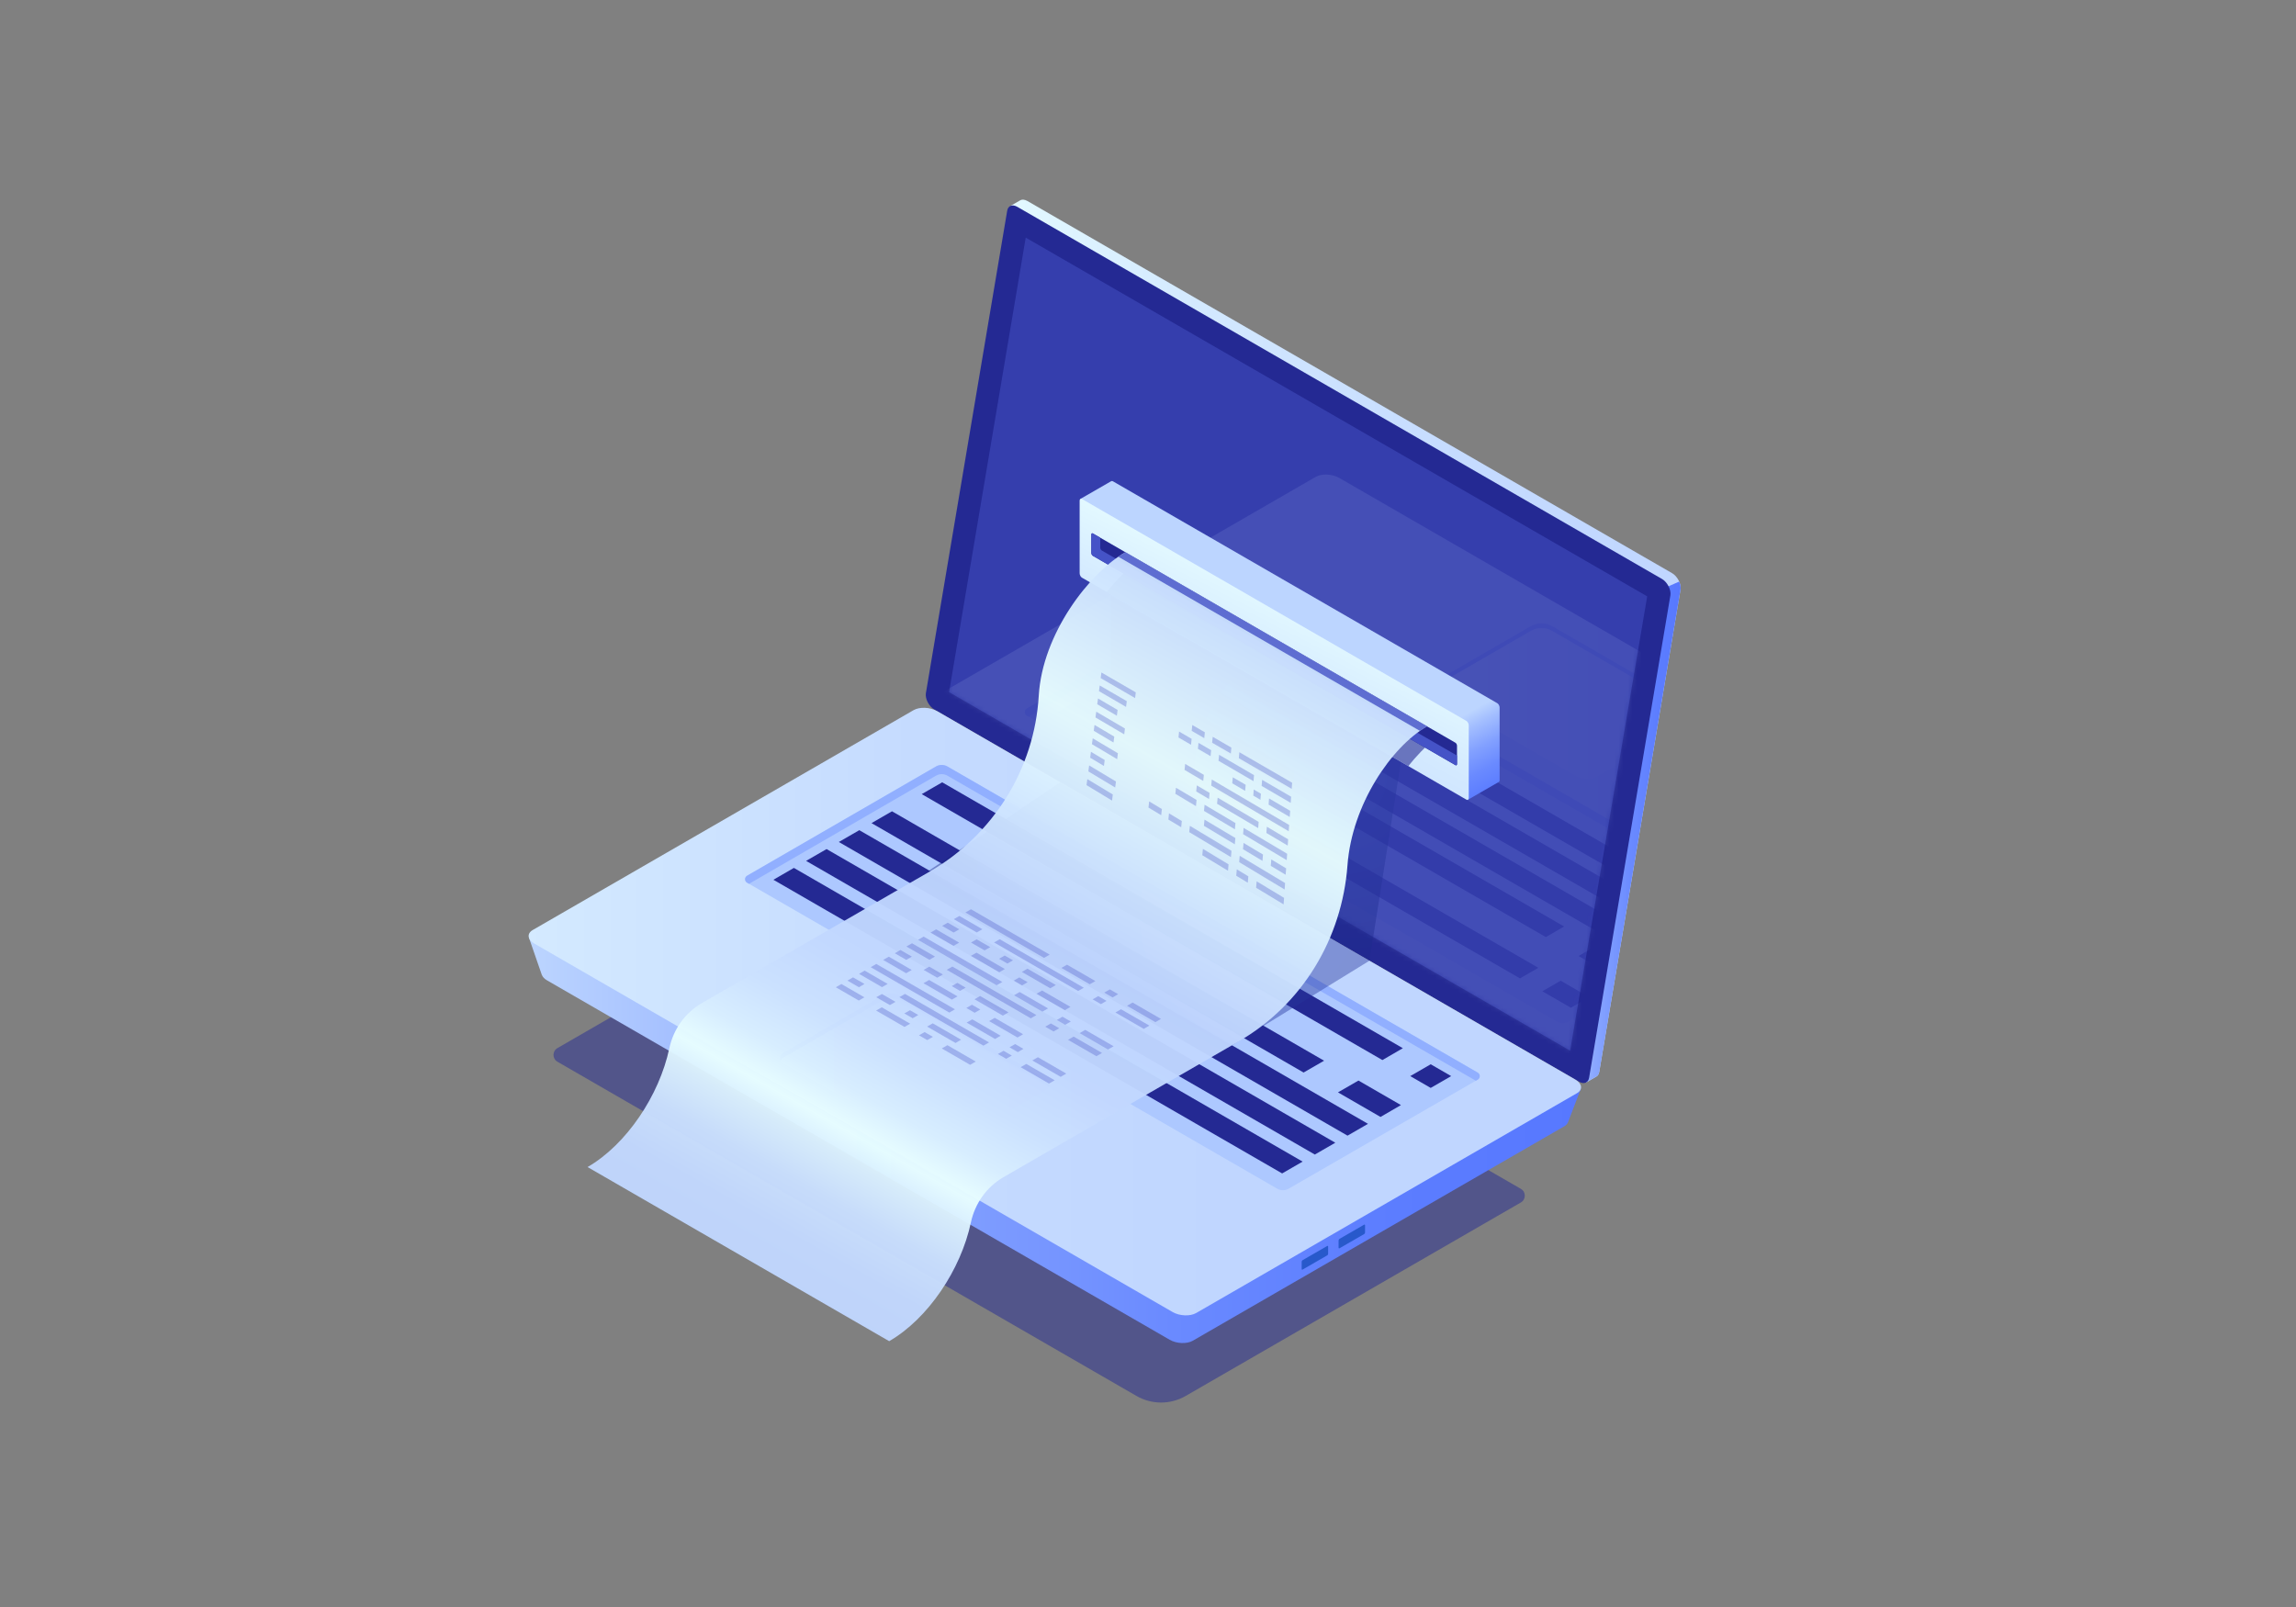 <svg width="500" height="350" viewBox="0 0 500 350" fill="none" xmlns="http://www.w3.org/2000/svg">
<rect x="0" y="0" width="500" height="350" fill="#808080" stroke="none"/>
<g opacity="0.5">
<path d="M199.744 183.036L331.202 258.932C332.339 259.589 332.339 261.233 331.202 261.89L258.208 304.032C254.893 305.948 250.808 305.948 247.492 304.032L121.387 231.235C120.251 230.578 120.251 228.934 121.387 228.277L199.744 183.036Z" fill="#242993"/>
</g>
<path d="M203.828 149.694L221.4 45.472L219.991 44.881L222.114 43.66V43.669C222.527 43.397 223.109 43.416 223.748 43.782L364.147 124.843C365.302 125.51 366.176 127.219 365.969 128.412L348.266 233.47C348.172 234.014 347.899 234.381 347.524 234.54L345.448 235.743L345.091 233.808L345.213 233.845L205.65 153.263C204.504 152.596 203.63 150.887 203.828 149.694Z" fill="url(#paint0_linear_917_5934)"/>
<path d="M363.359 127.689L365.67 126.665C365.933 127.257 366.055 127.877 365.97 128.403L348.266 233.46C348.173 234.005 347.9 234.371 347.524 234.531L345.449 235.733L345.092 233.798L345.214 233.836L338.151 229.76L363.359 127.689Z" fill="url(#paint1_linear_917_5934)"/>
<path d="M203.453 154.522L343.852 235.584C344.932 236.213 345.862 235.847 346.059 234.729L363.763 129.672C363.97 128.479 363.096 126.769 361.941 126.103L221.542 45.051C220.462 44.421 219.532 44.788 219.335 45.905L201.631 150.963C201.424 152.156 202.298 153.856 203.453 154.522Z" fill="#242993"/>
<g opacity="0.51">
<path d="M223.373 51.755L358.71 129.886L341.927 228.83L206.684 150.745L223.373 51.755Z" fill="#4553C7"/>
</g>
<path d="M115.199 204.261L122.863 208.262L199.689 163.904C200.975 163.162 203.22 163.256 204.704 164.111L337.214 240.617C338.482 239.903 344.267 237.123 344.267 237.123L341.459 244.43L341.45 244.421C341.337 244.749 341.084 245.05 340.67 245.294L259.75 292.009C258.463 292.751 256.218 292.657 254.734 291.803L119.134 213.521C118.524 213.174 118.148 212.742 117.998 212.31L117.989 212.319L115.199 204.261Z" fill="url(#paint2_linear_917_5934)"/>
<path d="M116.382 205.52L255.354 285.755C256.875 286.637 259.176 286.731 260.491 285.971L343.421 238.091C344.736 237.33 344.576 236.006 343.055 235.123L204.083 154.888C202.562 154.005 200.261 153.911 198.946 154.672L116.016 202.552C114.691 203.313 114.86 204.646 116.382 205.52Z" fill="url(#paint3_linear_917_5934)"/>
<path d="M297.269 268.399V266.877C297.269 266.737 297.184 266.671 297.071 266.727L291.699 269.826C291.586 269.892 291.502 270.061 291.502 270.202V271.724C291.502 271.865 291.586 271.93 291.699 271.874L297.071 268.775C297.184 268.709 297.269 268.549 297.269 268.399Z" fill="#2859CB"/>
<path d="M289.23 273.038V271.516C289.23 271.375 289.146 271.309 289.033 271.366L283.661 274.465C283.548 274.531 283.464 274.7 283.464 274.841V276.362C283.464 276.503 283.548 276.569 283.661 276.513L289.033 273.413C289.146 273.357 289.23 273.188 289.23 273.038Z" fill="#2859CB"/>
<path d="M321.802 233.602L206.319 166.929C205.549 166.487 204.601 166.487 203.831 166.929L162.704 190.718C162.112 191.056 162.112 191.911 162.704 192.249L278.139 258.894C278.909 259.336 279.858 259.336 280.628 258.894L321.812 235.133C322.394 234.804 322.394 233.949 321.802 233.602Z" fill="#ADC8FF"/>
<path d="M321.802 235.142L321.389 235.377L206.319 168.939C205.549 168.498 204.601 168.498 203.831 168.939L163.117 192.494L162.704 192.259C162.112 191.921 162.112 191.066 162.704 190.728L203.831 166.938C204.601 166.497 205.549 166.497 206.319 166.938L321.802 233.612C322.394 233.95 322.394 234.804 321.802 235.142Z" fill="#91AFFF"/>
<path d="M200.722 172.958L301.046 230.878L305.498 228.295L205.183 170.385L200.722 172.958Z" fill="#242993"/>
<path d="M189.789 179.27L283.886 233.592L288.348 231.019L194.25 176.696L189.789 179.27Z" fill="#242993"/>
<path d="M182.67 183.383L293.447 247.342L297.908 244.768L187.131 180.81L182.67 183.383Z" fill="#242993"/>
<path d="M175.542 187.497L286.329 251.456L290.79 248.883L180.003 184.924L175.542 187.497Z" fill="#242993"/>
<path d="M168.423 191.61L279.21 255.569L283.671 252.995L172.884 189.027L168.423 191.61Z" fill="#242993"/>
<path d="M307.104 234.371L311.565 236.945L316.026 234.371L311.565 231.798L307.104 234.371Z" fill="#242993"/>
<path d="M291.372 237.913L300.632 243.267L305.084 240.684L295.833 235.34L291.372 237.913Z" fill="#242993"/>
<path d="M201.867 249.737L170.723 231.761C169.502 231.057 169.502 229.92 170.723 229.216L192.015 216.922C193.236 216.217 195.208 216.217 196.42 216.922L227.563 234.898C228.784 235.602 228.784 236.739 227.563 237.443L206.272 249.737C205.06 250.441 203.088 250.441 201.867 249.737Z" fill="url(#paint4_linear_917_5934)"/>
<path d="M227.572 235.94L196.429 217.964C195.208 217.26 193.236 217.26 192.024 217.964L170.733 230.258C170.357 230.474 170.113 230.737 169.972 231.01C169.653 230.399 169.897 229.704 170.733 229.216L192.024 216.922C193.245 216.217 195.217 216.217 196.429 216.922L227.572 234.898C228.418 235.386 228.662 236.072 228.333 236.692C228.192 236.419 227.948 236.156 227.572 235.94Z" fill="#91AFFF"/>
<g opacity="0.11">
<mask id="mask0_917_5934" style="mask-type:luminance" maskUnits="userSpaceOnUse" x="206" y="51" width="153" height="178">
<path d="M223.375 51.755L358.712 129.886L341.929 228.83L206.686 150.745L223.375 51.755Z" fill="white"/>
</mask>
<g mask="url(#mask0_917_5934)">
<path d="M203.942 154.718L342.914 234.953C344.436 235.836 346.737 235.93 348.052 235.169L430.982 187.289C432.297 186.528 432.137 185.204 430.616 184.321L291.644 104.086C290.122 103.203 287.821 103.11 286.507 103.87L203.576 151.75C202.261 152.511 202.421 153.844 203.942 154.718Z" fill="url(#paint5_linear_917_5934)"/>
<path d="M343.327 169.106L312.183 151.13C310.962 150.426 310.962 149.289 312.183 148.585L333.475 136.291C334.696 135.587 336.668 135.587 337.879 136.291L369.023 154.267C370.244 154.971 370.244 156.108 369.023 156.812L347.732 169.106C346.52 169.811 344.548 169.811 343.327 169.106Z" fill="url(#paint6_linear_917_5934)"/>
<path d="M369.032 155.31L337.889 137.333C336.668 136.629 334.696 136.629 333.484 137.333L312.193 149.627C311.817 149.843 311.573 150.106 311.432 150.379C311.113 149.768 311.357 149.073 312.193 148.585L333.484 136.291C334.705 135.587 336.677 135.587 337.889 136.291L369.032 154.267C369.878 154.755 370.122 155.441 369.793 156.061C369.652 155.789 369.408 155.526 369.032 155.31Z" fill="#91AFFF"/>
<path d="M382.717 197.197L267.235 130.524C266.464 130.083 265.516 130.083 264.746 130.524L223.619 154.314C223.027 154.652 223.027 155.507 223.619 155.845L339.054 222.49C339.824 222.931 340.773 222.931 341.543 222.49L382.727 198.728C383.309 198.4 383.309 197.545 382.717 197.197Z" fill="#ADC8FF"/>
<path d="M382.717 198.737L382.304 198.972L267.235 132.534C266.464 132.092 265.516 132.092 264.746 132.534L224.032 156.089L223.619 155.854C223.027 155.516 223.027 154.661 223.619 154.323L264.746 130.533C265.516 130.092 266.464 130.092 267.235 130.533L382.717 197.206C383.309 197.544 383.309 198.399 382.717 198.737Z" fill="#91AFFF"/>
<path d="M234.382 152.697L334.997 210.786L331.005 213.087L230.399 154.998L234.382 152.697Z" fill="#242993"/>
<path d="M244.984 146.574L340.612 201.789L336.63 204.09L241.002 148.875L244.984 146.574Z" fill="#242993"/>
<path d="M347.752 205.912L356.683 211.068L352.701 213.369L343.77 208.213L347.752 205.912Z" fill="#242993"/>
<path d="M339.862 213.596L346.079 217.183L342.097 219.484L335.88 215.897L339.862 213.596Z" fill="#242993"/>
<path d="M251.625 142.742L363.322 207.227L359.34 209.528L247.643 145.043L251.625 142.742Z" fill="#242993"/>
<path d="M258.274 138.91L369.972 203.395L365.98 205.696L254.282 141.211L258.274 138.91Z" fill="#242993"/>
<path d="M264.914 135.069L376.612 199.563L372.63 201.864L260.923 137.37L264.914 135.069Z" fill="#242993"/>
</g>
</g>
<path opacity="0.42" d="M268.286 227.665L298.227 209.238L230.916 170.384L199.152 191.732L268.286 227.665Z" fill="url(#paint7_radial_917_5934)"/>
<path opacity="0.42" d="M298.228 209.239L305.084 165.923L241.924 129.689V176.649L298.228 209.239Z" fill="url(#paint8_radial_917_5934)"/>
<path d="M235.312 108.643L242 104.793V104.802C242.084 104.746 242.206 104.746 242.338 104.811L326.076 153.161C326.348 153.32 326.573 153.743 326.573 154.109V169.916C326.573 170.094 326.517 170.216 326.433 170.292H326.423C326.414 170.301 326.414 170.301 326.404 170.301L319.652 174.189L319.595 166.554L242.328 121.942C242.056 121.782 241.83 121.36 241.83 120.994V115.565L235.312 108.643Z" fill="url(#paint9_linear_917_5934)"/>
<path d="M235.612 125.812L319.35 174.161C319.622 174.321 319.848 174.152 319.848 173.785V157.97C319.848 157.603 319.622 157.181 319.35 157.021L235.612 108.672C235.34 108.512 235.114 108.681 235.114 109.047V124.854C235.114 125.229 235.34 125.652 235.612 125.812Z" fill="url(#paint10_linear_917_5934)"/>
<path opacity="0.6" d="M247.163 122.609L312.362 160.947C310.343 162.685 308.436 164.666 306.689 166.845L241.012 128.921C242.89 126.573 244.966 124.441 247.163 122.609Z" fill="#242993"/>
<path d="M237.998 121.059L316.956 166.647C317.144 166.751 317.294 166.638 317.294 166.394V162.421C317.294 162.167 317.144 161.886 316.956 161.773L237.998 116.185C237.81 116.081 237.66 116.194 237.66 116.438V120.411C237.66 120.665 237.81 120.956 237.998 121.059Z" fill="#242993"/>
<path d="M237.998 116.185L239.604 117.115V119.256C239.604 119.51 239.755 119.791 239.942 119.904L317.294 164.562V166.394C317.294 166.647 317.144 166.76 316.956 166.647L237.998 121.059C237.81 120.946 237.66 120.665 237.66 120.411V116.438C237.66 116.194 237.81 116.081 237.998 116.185Z" fill="#4553C7"/>
<path opacity="0.96" d="M193.64 292.104L127.953 254.179C136.425 249.286 143.572 238.579 145.751 228.342C146.634 224.191 149.179 220.584 152.851 218.462L202.487 189.807C216.312 181.824 225.272 167.454 226.211 151.516C227 138.058 237.181 124.825 245.07 120.27L310.757 158.194C302.98 162.683 294.415 175.231 293.438 188.464C292.264 204.402 283.595 218.819 269.761 226.811L218.528 256.386C214.856 258.509 212.311 262.115 211.428 266.266C209.259 276.504 202.111 287.21 193.64 292.104Z" fill="url(#paint11_linear_917_5934)"/>
<path opacity="0.8" d="M245.081 120.27L310.767 158.194C310.241 158.495 309.716 158.823 309.199 159.171L243.521 121.246C244.038 120.908 244.555 120.579 245.081 120.27Z" fill="#4553C7"/>
<g opacity="0.32">
<path d="M269.779 165.135L281.294 171.803L281.388 170.479L269.892 163.829L269.779 165.135Z" fill="#4553C7"/>
<path d="M263.965 161.762L268.041 164.12L268.154 162.824L264.096 160.476L263.965 161.762Z" fill="#4553C7"/>
<path d="M259.515 159.18L262.257 160.767L262.379 159.49L259.646 157.902L259.515 159.18Z" fill="#4553C7"/>
<path d="M274.747 171.173L281.077 174.864L281.171 173.521L274.85 169.849L274.747 171.173Z" fill="#4553C7"/>
<path d="M265.355 165.697L272.982 170.139L273.094 168.825L265.478 164.392L265.355 165.697Z" fill="#4553C7"/>
<path d="M260.866 163.087L263.627 164.693L263.75 163.388L260.998 161.791L260.866 163.087Z" fill="#4553C7"/>
<path d="M256.64 160.617L259.373 162.213L259.504 160.917L256.771 159.33L256.64 160.617Z" fill="#4553C7"/>
<path d="M276.26 175.24L280.862 177.935L280.965 176.592L276.363 173.896L276.26 175.24Z" fill="#4553C7"/>
<path d="M272.926 173.286L274.485 174.197L274.588 172.863L273.029 171.952L272.926 173.286Z" fill="#4553C7"/>
<path d="M268.342 170.6L271.159 172.253L271.272 170.919L268.464 169.285L268.342 170.6Z" fill="#4553C7"/>
<path d="M263.769 171.107L280.646 181.044L280.74 179.682L263.9 169.783L263.769 171.107Z" fill="#4553C7"/>
<path d="M257.955 167.679L262.031 170.084L262.163 168.76L258.096 166.374L257.955 167.679Z" fill="#4553C7"/>
<path d="M275.779 181.42L280.428 184.172L280.522 182.801L275.883 180.059L275.779 181.42Z" fill="#4553C7"/>
<path d="M265.036 175.061L273.996 180.368L274.099 179.006L265.168 173.728L265.036 175.061Z" fill="#4553C7"/>
<path d="M260.499 172.375L263.288 174.028L263.411 172.694L260.631 171.051L260.499 172.375Z" fill="#4553C7"/>
<path d="M270.71 181.683L280.205 187.337L280.308 185.947L270.823 180.312L270.71 181.683Z" fill="#4553C7"/>
<path d="M262.19 176.611L268.924 180.621L269.047 179.259L262.322 175.268L262.19 176.611Z" fill="#4553C7"/>
<path d="M255.954 172.892L260.443 175.568L260.575 174.225L256.095 171.567L255.954 172.892Z" fill="#4553C7"/>
<path d="M276.739 188.577L279.979 190.521L280.083 189.121L276.843 187.187L276.739 188.577Z" fill="#4553C7"/>
<path d="M270.689 184.96L274.935 187.496L275.038 186.115L270.812 183.589L270.689 184.96Z" fill="#4553C7"/>
<path d="M262.173 179.86L268.907 183.889L269.029 182.518L262.304 178.508L262.173 179.86Z" fill="#4553C7"/>
<path d="M269.854 187.768L279.754 193.732L279.857 192.323L269.967 186.388L269.854 187.768Z" fill="#4553C7"/>
<path d="M258.979 181.232L268.06 186.689L268.183 185.308L259.119 179.87L258.979 181.232Z" fill="#4553C7"/>
<path d="M254.434 178.49L257.232 180.171L257.364 178.818L254.574 177.146L254.434 178.49Z" fill="#4553C7"/>
<path d="M250.103 175.888L252.873 177.55L253.023 176.207L250.253 174.545L250.103 175.888Z" fill="#4553C7"/>
<path d="M273.545 193.356L279.528 196.972L279.631 195.554L273.658 191.947L273.545 193.356Z" fill="#4553C7"/>
<path d="M247.191 152.042L239.696 147.693L239.856 146.463L247.341 150.793L247.191 152.042Z" fill="#4553C7"/>
<path d="M245.22 153.967L239.322 150.53L239.491 149.29L245.38 152.709L245.22 153.967Z" fill="#4553C7"/>
<path d="M243.22 155.883L238.946 153.384L239.115 152.126L243.379 154.624L243.22 155.883Z" fill="#4553C7"/>
<path d="M244.825 159.94L238.561 156.259L238.73 155L244.975 158.663L244.825 159.94Z" fill="#4553C7"/>
<path d="M242.486 161.716L238.185 159.161L238.354 157.884L242.655 160.429L242.486 161.716Z" fill="#4553C7"/>
<path d="M243.284 165.349L237.79 162.081L237.959 160.804L243.444 164.053L243.284 165.349Z" fill="#4553C7"/>
<path d="M240.401 166.824L237.405 165.03L237.574 163.734L240.57 165.528L240.401 166.824Z" fill="#4553C7"/>
<path d="M242.852 171.52L237.011 168.008L237.18 166.702L243.022 170.205L242.852 171.52Z" fill="#4553C7"/>
<path d="M242.167 174.367L236.616 171.004L236.785 169.689L242.336 173.033L242.167 174.367Z" fill="#4553C7"/>
<path d="M269.217 190.736L271.734 192.258L271.847 190.858L269.339 189.337L269.217 190.736Z" fill="#4553C7"/>
<path d="M261.824 186.265L267.422 189.646L267.544 188.256L261.956 184.885L261.824 186.265Z" fill="#4553C7"/>
</g>
<g opacity="0.32">
<path d="M227.356 208.628L210.234 198.739L211.455 198.034L228.586 207.914L227.356 208.628Z" fill="#4553C7"/>
<path d="M237.32 214.376L231.141 210.807L232.362 210.103L238.541 213.671L237.32 214.376Z" fill="#4553C7"/>
<path d="M242.279 217.241L240.467 216.189L241.688 215.484L243.5 216.527L242.279 217.241Z" fill="#4553C7"/>
<path d="M251.607 222.622L245.427 219.053L246.648 218.349L252.828 221.918L251.607 222.622Z" fill="#4553C7"/>
<path d="M212.706 203.086L207.7 200.194L208.931 199.489L213.927 202.382L212.706 203.086Z" fill="#4553C7"/>
<path d="M234.786 215.832L216.481 205.266L217.712 204.562L236.017 215.127L234.786 215.832Z" fill="#4553C7"/>
<path d="M239.745 218.695L237.941 217.653L239.162 216.948L240.975 217.991L239.745 218.695Z" fill="#4553C7"/>
<path d="M249.08 224.086L242.9 220.517L244.121 219.812L250.301 223.372L249.08 224.086Z" fill="#4553C7"/>
<path d="M207.671 203.106L205.173 201.659L206.394 200.955L208.901 202.401L207.671 203.106Z" fill="#4553C7"/>
<path d="M214.415 206.993L211.457 205.283L212.678 204.579L215.646 206.288L214.415 206.993Z" fill="#4553C7"/>
<path d="M219.384 209.857L217.571 208.815L218.792 208.11L220.605 209.153L219.384 209.857Z" fill="#4553C7"/>
<path d="M228.709 215.249L222.529 211.68L223.75 210.976L229.93 214.535L228.709 215.249Z" fill="#4553C7"/>
<path d="M207.644 206.007L202.638 203.115L203.868 202.41L208.874 205.303L207.644 206.007Z" fill="#4553C7"/>
<path d="M217.608 211.755L211.428 208.186L212.649 207.481L218.829 211.05L217.608 211.755Z" fill="#4553C7"/>
<path d="M222.567 214.62L220.754 213.577L221.975 212.873L223.787 213.916L222.567 214.62Z" fill="#4553C7"/>
<path d="M231.894 220.01L225.714 216.441L226.935 215.728L233.115 219.296L231.894 220.01Z" fill="#4553C7"/>
<path d="M217.044 214.582L199.923 204.693L201.144 203.988L218.275 213.869L217.044 214.582Z" fill="#4553C7"/>
<path d="M227.009 220.33L220.829 216.761L222.05 216.057L228.23 219.626L227.009 220.33Z" fill="#4553C7"/>
<path d="M231.968 223.195L230.155 222.143L231.376 221.438L233.189 222.481L231.968 223.195Z" fill="#4553C7"/>
<path d="M241.295 228.576L235.115 225.007L236.336 224.303L242.516 227.872L241.295 228.576Z" fill="#4553C7"/>
<path d="M202.394 209.04L197.388 206.148L198.609 205.443L203.615 208.336L202.394 209.04Z" fill="#4553C7"/>
<path d="M224.474 221.786L206.169 211.22L207.399 210.516L225.695 221.081L224.474 221.786Z" fill="#4553C7"/>
<path d="M229.433 224.649L227.62 223.607L228.85 222.902L230.663 223.945L229.433 224.649Z" fill="#4553C7"/>
<path d="M238.767 230.04L232.578 226.471L233.808 225.767L239.988 229.326L238.767 230.04Z" fill="#4553C7"/>
<path d="M197.359 209.059L194.86 207.613L196.081 206.908L198.58 208.345L197.359 209.059Z" fill="#4553C7"/>
<path d="M204.104 212.947L201.136 211.238L202.366 210.533L205.334 212.243L204.104 212.947Z" fill="#4553C7"/>
<path d="M209.062 215.811L207.259 214.769L208.48 214.064L210.292 215.107L209.062 215.811Z" fill="#4553C7"/>
<path d="M218.397 221.203L212.217 217.634L213.438 216.93L219.618 220.489L218.397 221.203Z" fill="#4553C7"/>
<path d="M197.331 211.961L192.325 209.069L193.556 208.364L198.552 211.257L197.331 211.961Z" fill="#4553C7"/>
<path d="M207.286 217.709L201.106 214.14L202.337 213.436L208.517 217.004L207.286 217.709Z" fill="#4553C7"/>
<path d="M212.254 220.574L210.441 219.532L211.662 218.827L213.475 219.87L212.254 220.574Z" fill="#4553C7"/>
<path d="M221.581 225.964L215.401 222.395L216.622 221.682L222.802 225.251L221.581 225.964Z" fill="#4553C7"/>
<path d="M206.731 220.537L189.609 210.648L190.83 209.943L207.961 219.824L206.731 220.537Z" fill="#4553C7"/>
<path d="M216.695 226.285L210.506 222.716L211.736 222.012L217.916 225.581L216.695 226.285Z" fill="#4553C7"/>
<path d="M221.654 229.15L219.842 228.098L221.063 227.394L222.875 228.436L221.654 229.15Z" fill="#4553C7"/>
<path d="M230.982 234.531L224.802 230.962L226.023 230.258L232.203 233.827L230.982 234.531Z" fill="#4553C7"/>
<path d="M192.08 214.996L187.074 212.103L188.295 211.398L193.301 214.291L192.08 214.996Z" fill="#4553C7"/>
<path d="M214.16 227.741L195.855 217.175L197.076 216.471L215.381 227.037L214.16 227.741Z" fill="#4553C7"/>
<path d="M219.119 230.604L217.307 229.562L218.537 228.857L220.34 229.9L219.119 230.604Z" fill="#4553C7"/>
<path d="M228.445 235.995L222.265 232.426L223.495 231.722L229.675 235.281L228.445 235.995Z" fill="#4553C7"/>
<path d="M187.045 215.015L184.547 213.569L185.768 212.864L188.266 214.301L187.045 215.015Z" fill="#4553C7"/>
<path d="M193.79 218.902L190.822 217.193L192.053 216.488L195.011 218.198L193.79 218.902Z" fill="#4553C7"/>
<path d="M198.748 221.766L196.936 220.724L198.166 220.02L199.979 221.062L198.748 221.766Z" fill="#4553C7"/>
<path d="M208.084 227.158L201.895 223.589L203.125 222.875L209.305 226.444L208.084 227.158Z" fill="#4553C7"/>
<path d="M187.018 217.916L182.012 215.024L183.233 214.319L188.239 217.212L187.018 217.916Z" fill="#4553C7"/>
<path d="M196.973 223.664L190.793 220.095L192.023 219.391L198.203 222.96L196.973 223.664Z" fill="#4553C7"/>
<path d="M201.931 226.529L200.128 225.487L201.349 224.782L203.162 225.825L201.931 226.529Z" fill="#4553C7"/>
<path d="M211.268 231.919L205.088 228.35L206.309 227.637L212.489 231.206L211.268 231.919Z" fill="#4553C7"/>
</g>
<defs>
<linearGradient id="paint0_linear_917_5934" x1="365.993" y1="139.607" x2="203.801" y2="139.607" gradientUnits="userSpaceOnUse">
<stop stop-color="#C0D6FF"/>
<stop offset="0.298" stop-color="#C5DBFF"/>
<stop offset="0.649" stop-color="#D3E9FF"/>
<stop offset="1" stop-color="#E9FFFF"/>
</linearGradient>
<linearGradient id="paint1_linear_917_5934" x1="365.992" y1="181.201" x2="338.143" y2="181.201" gradientUnits="userSpaceOnUse">
<stop stop-color="#5778FF"/>
<stop offset="0.178" stop-color="#5C7DFF"/>
<stop offset="0.388" stop-color="#6A8AFF"/>
<stop offset="0.613" stop-color="#82A0FF"/>
<stop offset="0.849" stop-color="#A3BEFF"/>
<stop offset="1" stop-color="#BCD5FF"/>
</linearGradient>
<linearGradient id="paint2_linear_917_5934" x1="344.265" y1="227.959" x2="115.198" y2="227.959" gradientUnits="userSpaceOnUse">
<stop stop-color="#5778FF"/>
<stop offset="0.178" stop-color="#5C7DFF"/>
<stop offset="0.388" stop-color="#6A8AFF"/>
<stop offset="0.613" stop-color="#82A0FF"/>
<stop offset="0.849" stop-color="#A3BEFF"/>
<stop offset="1" stop-color="#BCD5FF"/>
</linearGradient>
<linearGradient id="paint3_linear_917_5934" x1="267.297" y1="220.321" x2="38.107" y2="220.321" gradientUnits="userSpaceOnUse">
<stop stop-color="#C0D6FF"/>
<stop offset="0.298" stop-color="#C5DBFF"/>
<stop offset="0.649" stop-color="#D3E9FF"/>
<stop offset="1" stop-color="#E9FFFF"/>
</linearGradient>
<linearGradient id="paint4_linear_917_5934" x1="228.484" y1="233.332" x2="169.818" y2="233.332" gradientUnits="userSpaceOnUse">
<stop stop-color="#C0D6FF"/>
<stop offset="0.298" stop-color="#C5DBFF"/>
<stop offset="0.649" stop-color="#D3E9FF"/>
<stop offset="1" stop-color="#E9FFFF"/>
</linearGradient>
<linearGradient id="paint5_linear_917_5934" x1="354.861" y1="169.521" x2="125.671" y2="169.521" gradientUnits="userSpaceOnUse">
<stop stop-color="#C0D6FF"/>
<stop offset="0.298" stop-color="#C5DBFF"/>
<stop offset="0.649" stop-color="#D3E9FF"/>
<stop offset="1" stop-color="#E9FFFF"/>
</linearGradient>
<linearGradient id="paint6_linear_917_5934" x1="369.945" y1="152.697" x2="311.279" y2="152.697" gradientUnits="userSpaceOnUse">
<stop stop-color="#C0D6FF"/>
<stop offset="0.298" stop-color="#C5DBFF"/>
<stop offset="0.649" stop-color="#D3E9FF"/>
<stop offset="1" stop-color="#E9FFFF"/>
</linearGradient>
<radialGradient id="paint7_radial_917_5934" cx="0" cy="0" r="1" gradientUnits="userSpaceOnUse" gradientTransform="translate(277.506 199.023) rotate(180) scale(65.704 65.704)">
<stop stop-color="#2B3AA5"/>
<stop offset="1" stop-color="#182484"/>
</radialGradient>
<radialGradient id="paint8_radial_917_5934" cx="0" cy="0" r="1" gradientUnits="userSpaceOnUse" gradientTransform="translate(291.877 169.466) rotate(180) scale(50.292 50.292)">
<stop stop-color="#2B3AA5"/>
<stop offset="1" stop-color="#182484"/>
</radialGradient>
<linearGradient id="paint9_linear_917_5934" x1="309.984" y1="183.986" x2="265.682" y2="104.214" gradientUnits="userSpaceOnUse">
<stop stop-color="#5778FF"/>
<stop offset="0.04" stop-color="#5C7DFF"/>
<stop offset="0.087" stop-color="#6A8AFF"/>
<stop offset="0.137" stop-color="#82A0FF"/>
<stop offset="0.19" stop-color="#A3BEFF"/>
<stop offset="0.224" stop-color="#BCD5FF"/>
</linearGradient>
<linearGradient id="paint10_linear_917_5934" x1="255.558" y1="184.269" x2="285.046" y2="126.624" gradientUnits="userSpaceOnUse">
<stop stop-color="#C0D6FF"/>
<stop offset="0.298" stop-color="#C5DBFF"/>
<stop offset="0.649" stop-color="#D3E9FF"/>
<stop offset="1" stop-color="#E9FFFF"/>
</linearGradient>
<linearGradient id="paint11_linear_917_5934" x1="175.858" y1="287.887" x2="269.576" y2="121.828" gradientUnits="userSpaceOnUse">
<stop stop-color="#C0D6FF"/>
<stop offset="0.078" stop-color="#C3D9FF"/>
<stop offset="0.134" stop-color="#CCE2FF"/>
<stop offset="0.183" stop-color="#DCF2FF"/>
<stop offset="0.212" stop-color="#E9FFFF"/>
<stop offset="0.256" stop-color="#D8EEFF"/>
<stop offset="0.315" stop-color="#CBE1FF"/>
<stop offset="0.387" stop-color="#C2D8FF"/>
<stop offset="0.514" stop-color="#C0D6FF"/>
<stop offset="0.624" stop-color="#D0E6FF"/>
<stop offset="0.755" stop-color="#E9FFFF"/>
<stop offset="1" stop-color="#C0D6FF"/>
</linearGradient>
</defs>
</svg>
